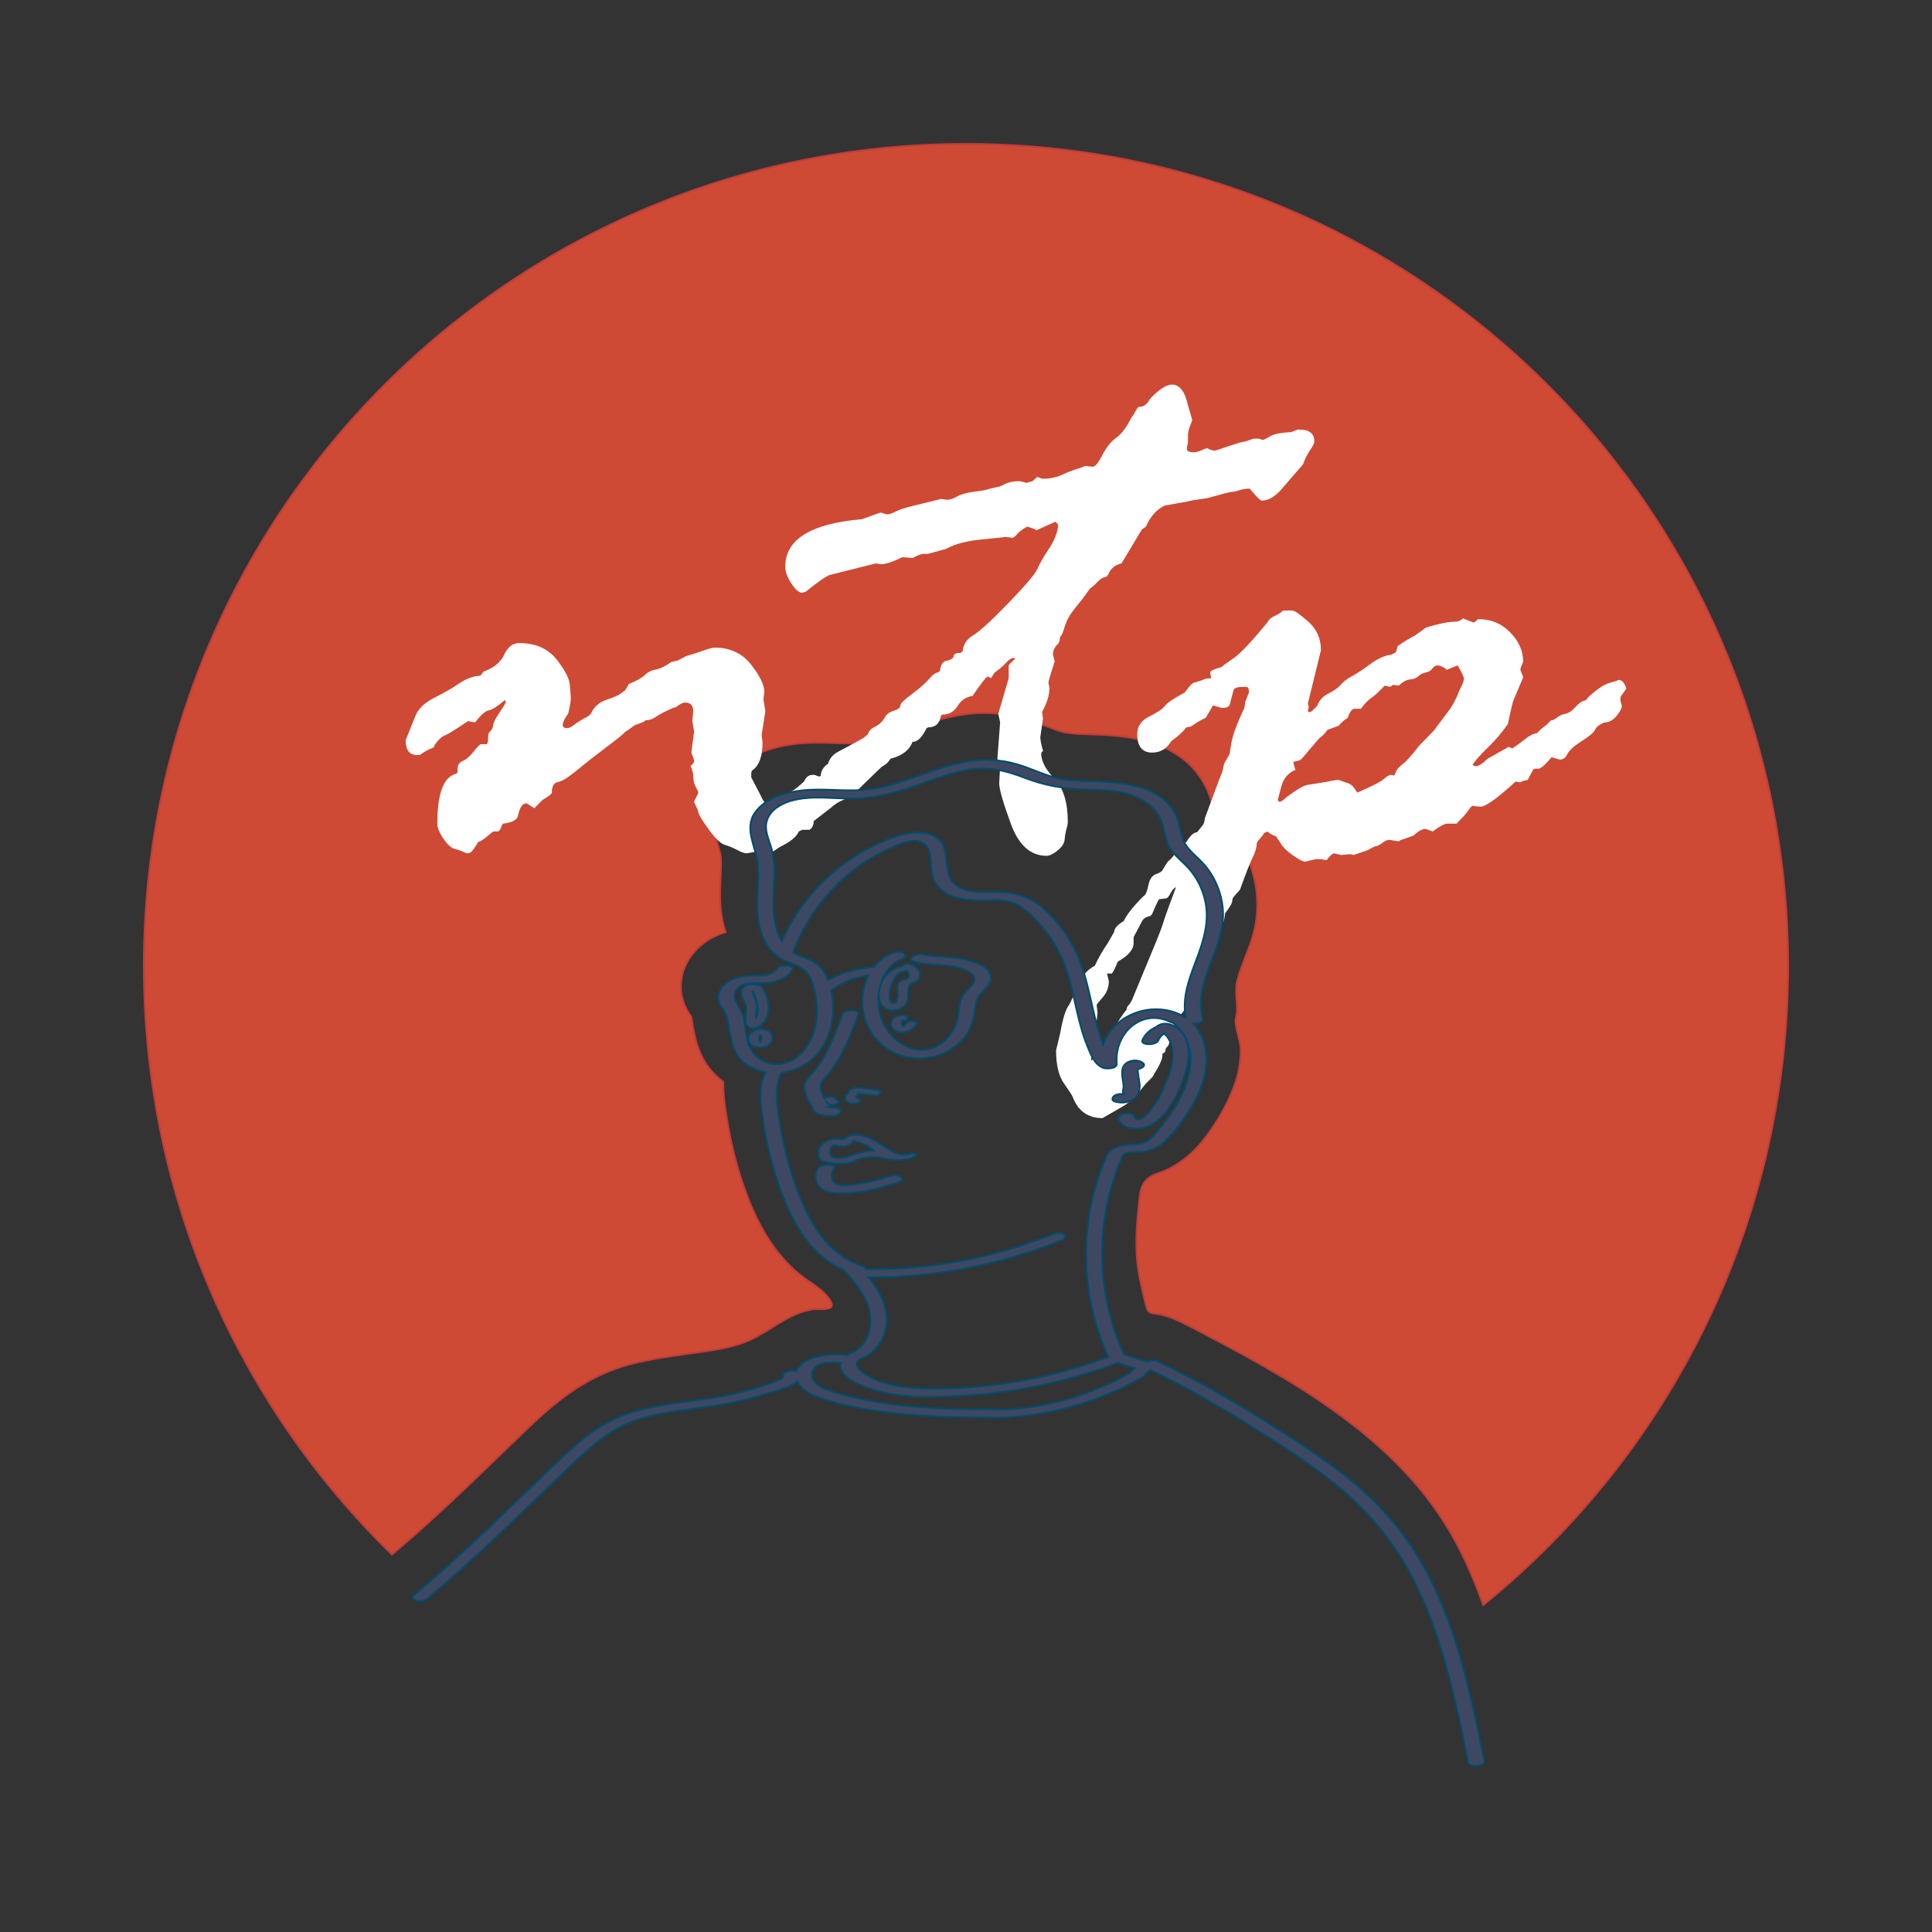 <?xml version="1.0" encoding="UTF-8"?>
<svg id="Layer_1" data-name="Layer 1" xmlns="http://www.w3.org/2000/svg" viewBox="0 0 1080 1080">
  <rect x="0" y="0" width="1080" height="1080" fill="#333333" stroke="none"/>
  <defs>
    <style>
      .cls-1 {
        fill: #fff;
        stroke-width: 0px;
      }

      .cls-2 {
        fill: #3e4863;
        stroke: #004d6b;
      }

      .cls-2, .cls-3 {
        stroke-miterlimit: 10;
      }

      .cls-3 {
        fill: #ce4a34;
        stroke: #c13d3a;
      }
    </style>
  </defs>
  <path class="cls-3" d="M999.57,540c0,144.26-66.46,273-170.45,357.25-4.4-12.54-9.68-24.91-16.21-36.81-31.35-57.14-92.08-90.07-147.87-119.03-5.95-3.09-12.09-6.14-18.74-6.98-1.47-.19-3.08-.31-4.16-1.33-.86-.82-1.19-2.04-1.48-3.19-2.75-10.96-5.41-21.83-5.41-33.22-.14-7.04.42-14.2,1.14-21.2,1.03-10.13.82-16.26,11.31-19.74,10.84-3.59,19.87-11.46,26.7-20.61,6.74-9.02,12.94-20.01,16.43-30.74,1.85-5.69,2.71-11.92,2.74-17.89.02-4.51-3.77-13.63-2.74-17.38,1.92-7.03-1-13.62.78-20.81,2.26-9.1,6.72-17.48,9.13-26.54,5.32-20,.27-42.26-13.36-57.86-1.89-2.17-3.76-3.94-5.4-5.51-1.06-1-2.33-2.21-2.99-2.99-.19-.66-.44-1.82-.64-2.71-.61-2.75-1.38-6.18-2.96-9.93-12.94-30.78-48.31-31.79-67.31-32.34-5.27-.15-9.95-.35-13.78-1.29-2.8-.68-6-1.93-9.39-3.25-2.05-.8-4.16-1.62-6.41-2.42-13.17-4.65-26.57-6.02-39.83-4.09-11.46,1.67-21.61,5.28-31.44,8.78-9.55,3.39-18.56,6.6-27.09,7.23-4.16.31-8.73.15-13.57-.02-6.59-.23-14.05-.49-21.82.43-18.11,2.17-31.44,9.01-39.61,20.35-10.21,14.17-5.89,29.14-3.56,37.19.61,2.12,1.31,4.52,1.4,5.67.25,3.29.06,7.13-.15,11.2-.35,6.98-.76,14.89.87,23.44.48,2.58,1.12,5.07,1.9,7.45-3.85,1.12-7.86,2.88-11.66,5.65-9.16,6.66-14.1,16.77-13.23,27.02.6,7.1,3.89,11.95,5.47,14.29.08.12.17.24.24.36.05.17.13.49.22,1.07l.29,1.75c1.55,9.56,3.84,23.68,17.42,33.5-.16,7.09.91,13.77,1.8,19.39l.27,1.69c2.12,13.55,5.57,26.98,10.24,39.91,4.89,13.52,11.44,26.73,20.96,37.62,4.06,4.64,8.64,8.82,13.73,12.32,3.9,2.68,8.3,5.4,11.27,9.3,1.24,1.63,3.51,4.4,1.83,5.79-1.81,1.5-6.99.99-9.2.99-2.9.46-5.77,1.13-8.52,2.18-10.74,4.1-19.43,12.05-30.2,16.23-8.19,3.18-16.96,4.5-25.66,5.71-13.09,1.82-26.25,3.45-39.02,6.85-22.39,5.96-39.29,18.88-55.79,34.67-5.18,4.96-10.34,9.94-15.5,14.93-6.79,6.55-13.8,13.32-20.72,19.9-15.55,14.78-28.55,26.52-40.73,36.78-85.56-83.46-138.69-200.02-138.69-329,0-253.81,205.75-459.57,459.57-459.57s459.57,205.76,459.57,459.57Z"/>
  <g>
    <path class="cls-1" d="M454.29,433.16h1.01l2.53.92c.33,0,.67-.15,1.01-.46,0-2.62,1.35-4.85,4.04-6.7.84-2.92,2.73-5.16,5.68-6.7,2.94-1.54,7.61-4.08,14.01-7.62l6.31-5.08,3.03-1.39,2.02-2.31c1.85-2,3.62-3,5.3-3,2.52,0,3.79.85,3.79,2.54l-2.27,4.62,1.01,7.62c0,2.77-1.05,5.24-3.15,7.39-2.1,2.16-5.34,5.31-9.71,9.47l-12.86,12.47-6.81,3.23c-1.68.92-3.19,2-4.54,3.23l-9.84,7.62c0,2.16-.76,3.77-2.27,4.85h-4.04l-2.01.92c-1.18,2.93-4.63,5.77-10.34,8.54l-3.53,2.31c-1.18.92-2.27,1.38-3.28,1.38l-7.06-.92-4.79.92c-1.35,0-3.16-.61-5.42-1.85-2.27-1.23-4.58-2.19-6.93-2.89s-5.34-3.54-8.95-8.54c-3.62-5-5.59-8.27-5.93-9.81,0-.61-.38-1.65-1.14-3.12-.76-1.46-1.13-2.34-1.13-2.66s.76-1.85,2.27-4.62v-.46c0-.46-.46-1.54-1.39-3.23-.92-1.69-1.38-3.77-1.38-6.23,0-1.39-.5-3.15-1.51-5.31,1.34-1.23,2.01-2.15,2.01-2.77s-.25-1.5-.76-2.66c-.5-1.15-.76-2.04-.76-2.66l1.51-11.31-1-5.77.5-5.54c0-3.23-1.51-4.85-4.52-4.85-1.34,0-3.01.85-5.02,2.54l-1.75.46c-4.52,2-7.7,3.66-9.54,4.96-1.84,1.31-3.77,1.96-5.77,1.96-1,.92-2.93,1.77-5.77,2.54l-2.01,1.39c-.67.62-2.01,1.54-4.01,2.77,0,.46-3.14,3.04-9.41,7.74-6.27,4.7-11.92,9.12-16.94,13.28s-8.66,6.43-10.91,6.81c-2.26.39-3.39,2.35-3.39,5.89,0,.62-1.51,1.85-4.52,3.69-.33,0-2.09,1.7-5.27,5.08-2.68-1.85-4.18-2.77-4.52-2.77-2.19,0-3.79,2.54-4.8,7.62-1.01,2-3.7,3.23-8.08,3.7-.34.15-.93,1.31-1.77,3.46l-1.01.92h-2.53c-.34,0-1.52.89-3.53,2.66-2.02,1.77-3.79,2.89-5.3,3.35-2.19,4.16-4.04,6.23-5.55,6.23-.68,0-1.64-.31-2.9-.92-1.26-.61-2.82-1.15-4.67-1.62s-3.9-2.34-6.17-5.66c-2.27-3.31-3.4-6.12-3.4-8.43,0-17.09,3.61-26.4,10.83-27.94l.5-.92v-1.85c0-2,.96-3.42,2.9-4.27,1.93-.84,3.9-2.54,5.92-5.08,2.01-2.54,3.36-3.96,4.03-4.27h3.27c.67,0,1.01-1.62,1.01-4.85,0-.92.42-1.77,1.26-2.54.84-.77,1.34-1.88,1.51-3.35.17-1.46,1.39-3.85,3.65-7.16,2.27-3.31,3.4-5.27,3.4-5.89l-.5-.92c-4.2,3.54-7.22,5.47-9.07,5.77-1.85.31-4.37,2.54-7.55,6.7l-4.03-.69c-7.06,4.77-11.43,7.47-13.11,8.08-1.68.62-3.54,2.39-5.56,5.31,0,.92-.59,1.54-1.77,1.85-1.18.31-3.37,1.54-6.56,3.7h-1.51c-4.21,0-6.31-2.77-6.31-8.31l5.28-13.16c1.51-4.16,5.07-7.66,10.69-10.51,5.62-2.85,10.36-5.58,14.22-8.2,3.86-2.62,7.72-4,11.58-4.16l1.76-2.31c5.7-2,9.56-5.16,11.57-9.47,2.01-4.31,4.78-6.47,8.31-6.47,9.22,0,16.27,3.12,21.13,9.35s7.29,11.2,7.29,14.89l.5,6.23c0,2.16-.5,5.16-1.51,9.01-2.01,2.77-3.02,4.85-3.02,6.23,0,1.23.84,1.85,2.52,1.85,1,0,2.35-.65,4.02-1.96,1.68-1.31,3.56-2.5,5.66-3.58,2.1-1.08,3.31-2,3.65-2.77,1.68-3.69,4.61-6.23,8.8-7.62,4.19-1.39,6.79-2.54,7.8-3.46l2.51-1.85,2.01-3.46c4.52-1.85,7.54-3.54,9.05-5.08,1.51-1.54,3.52-2.54,6.04-3,2.52-.46,5.37-1.85,8.56-4.16l3.77-.92,3.52-1.85c.33-.31,1.34-.69,3.02-1.15,1.68-.46,4.15-1.27,7.42-2.42,3.27-1.16,5.49-1.73,6.67-1.73,8.55,0,15.3,3.16,20.25,9.47,4.95,6.31,7.42,11.39,7.42,15.24l-.5,4.16,1.01,6.23v.92l-2.01,12.7.5,4.39c0,7.24-1.68,12.24-5.04,15.01-.84.31-1.26,1.08-1.26,2.31v2.08l5.04,9.7c1.51,3.39,2.69,5.08,3.53,5.08l8.08-2.08c2.35-.61,4.29-2.23,5.81-4.85,1.35-.61,3.7-2.46,7.07-5.54,1.01-2.46,2.61-3.69,4.8-3.69Z"/>
    <path class="cls-1" d="M573.63,269.92l3.53-.92,2.52-2.31h.5l2.27.92h.5c4.03,0,7.61-.73,10.74-2.19,3.13-1.46,5.75-2.5,7.87-3.12,2.12-.61,3.43-1.08,3.95-1.38.51-.31.93-.46,1.27-.46l4.07.46c1.34,0,3.14-2.19,5.41-6.58,2.26-4.39,4.82-7.58,7.67-9.58,2.85-2,5.71-5.77,8.56-11.31.67-.77,1.42-1.96,2.27-3.58.84-1.62,1.51-2.42,2.01-2.42,2.51,0,4.53-1.46,6.04-4.39,5.03-5.39,9.14-8.08,12.33-8.08,4.19,0,7.13,3.69,8.81,11.08l2.52,8.77c0,.16-.42,1.27-1.26,3.35-.84,2.08-1.22,4.16-1.13,6.23.08,2.08,0,3.46-.25,4.16s-.38,1.5-.38,2.42c0,1.23,1.42,1.85,4.28,1.85,1.01,0,2.85-.61,5.54-1.85l1.51-.46c1.68.92,3.1,1.38,4.28,1.38.33,0,2.73-.77,7.18-2.31,4.45-1.54,7.26-2.38,8.44-2.54,1.17-.15,3.19-.77,6.04-1.85h3.02l2.01.69c.67,0,2.05-.65,4.16-1.96,2.1-1.31,6.08-2.11,11.96-2.42l3.53-1.39h1.01c5.54,0,8.31,2.23,8.31,6.7,0,.92-.8,2.54-2.39,4.85-1.6,2.31-2.9,4.93-3.9,7.85l-11.58,13.39c-3.86,4.62-7.72,6.93-11.58,6.93-.67,0-2.77-2.08-6.29-6.23,0-.31-.34-.46-1.01-.46-1.68,0-3.44.31-5.29.92-1.85.62-3.36.92-4.53.92-.5,0-4.95,1.16-13.35,3.46l-6.04.92c-.67,0-2.27.31-4.78.92l-12.85,2.31c-4.37,2-7.81,5.77-10.33,11.31,0,.31-.84,1-2.52,2.08l-11.34,18.93c-3.7.92-6.14,2.93-7.31,6l-1.01,1.39c-1.85.31-3.53,1.27-5.04,2.89-1.51,1.62-2.94,2.89-4.29,3.81l-4.54,6.23c-1.85,2.16-3.7,4.5-5.55,7.04-1.85,2.54-3.19,5.23-4.04,8.08-.84,2.85-1.51,4.5-2.02,4.96-.5.46-.76,1.31-.76,2.54l-.76,1.85c-2.02,1.85-3.03,3.92-3.03,6.23l1.01,3.69c-2.36,7.39-3.53,11.31-3.53,11.78,0,.31.17,1.15.5,2.54v1.39c0,3.39-1.35,7.62-4.04,12.7l.51,3.69-1.51,10.39c0,1.38.5,3.92,1.51,7.62-.68.62-1.01,1.08-1.01,1.39,0,4.31,2.48,9.04,7.44,14.2,4.96,5.16,7.44,13.2,7.44,24.13,0,.92-.26,2.27-.76,4.04-.5,1.77-.84,3.69-1.01,5.77-.17,2.08-1.47,4.12-3.91,6.12-2.44,2-4.5,3-6.18,3-8.92,0-15.56-5.92-19.93-17.78-4.38-11.85-6.56-19.47-6.56-22.86l.51-9-1.52-4.62,1.52-20.32-1.01-4.85,5.8-19.86v-7.16c0-.31,1.18-1.54,3.53-3.69,0-.31-.34-.46-1.01-.46-1.01,0-2.36.92-4.04,2.77-1.68,1.85-3.79,3.62-6.31,5.31l-2.02,3.23c-.34-.31-1.01-.61-2.02-.92-.84.31-3.62,3.92-8.33,10.85-3.53.46-6.31,2.31-8.33,5.54-2.02,3.23-4.79,4.85-8.32,4.85l-1.01.46c-.67,4.47-3.03,6.7-7.06,6.7l-1.01.46c-2.53,5.23-5.13,7.77-7.82,7.62-1.68,4.62-5.8,7.78-12.36,9.47-1.01,1.85-2.48,3.23-4.41,4.16-1.93.92-3.32,1.77-4.16,2.54-.84.77-1.59,1.15-2.27,1.15-2.18,0-3.28-2.15-3.28-6.46,0-1.23.55-2.58,1.64-4.04,1.1-1.46,1.64-2.5,1.64-3.12,0-.31-.84-1.23-2.52-2.77,0-4.77,1.35-7.77,4.03-9,2.69-1.23,4.71-3,6.05-5.31.84-1.85,2.52-3.15,5.04-3.93,2.52-.77,3.79-1.77,3.79-3,0-1.08,2.18-3.23,6.56-6.47,4.37-3.23,7.56-6.04,9.58-8.43,2.01-2.38,3.7-3.58,5.04-3.58l1.01-.92c.33-3.85,1.93-5.77,4.79-5.77l2.52-1.39.51-1.85,1.51-.92h2.02l1.26-.92c.33-3.85,2.31-6.85,5.92-9,3.61-2.15,10.21-8.2,19.79-18.12,9.58-9.93,14.96-16.28,16.14-19.05,1.18-2.77,3.32-6.5,6.43-11.2,3.11-4.69,4.83-9.12,5.17-13.28-.34-.61-.84-1.23-1.51-1.85l-10.83,4.85c0-.46-1.68-1.15-5.04-2.08-2.52,1.39-4.37,2.77-5.54,4.16-1.18,1.39-2.1,2.08-2.77,2.08l-3.53-.46-11.08,1.16c-9.91.77-17.38,2.62-22.41,5.54l-10.32,2.77h-2.27c-1.35,0-3.36.77-6.04,2.31l-5.79-.46c-5.37,2.62-9.32,3.92-11.83,3.92-.33,0-1.34-.15-3.02-.46l-25.68,6.46c-2.01.62-6.55,3.77-13.6,9.47l-2.01.46c-1.68,0-3.65-1.73-5.92-5.2-2.27-3.46-3.4-6.58-3.4-9.35,0-15.24,14.27-24.09,42.81-26.55l10.32-3.69h.5l2.77.92h1.01c1.01,0,2.6-.58,4.78-1.73s7.05-2.58,14.6-4.27l10.32-2.54,3.27.46c1.68,0,3.56-.61,5.67-1.85,2.1-1.23,5.29-2.11,9.57-2.66,4.28-.54,7.26-1.11,8.94-1.73l4.03-.92c.67,0,2.05-.54,4.16-1.62,2.1-1.08,4.82-1.62,8.18-1.62.5,0,1.76.31,3.78.92Z"/>
    <path class="cls-1" d="M669.17,465.26l2.77-3.46c1.01-1.23,1.51-2.62,1.51-4.16l6.04-16.39c2.18-5.85,3.44-9.08,3.78-9.7l1.01-4.62,3.02-5.31,1.01-6c.67-4.46,3.1-11.08,7.3-19.86l.5-3.46,2.01-5.08v-.92c0-1.54-.5-2.31-1.51-2.31h-2.01c-3.02,0-4.7.62-5.04,1.85l-1.76,6.46c0,2.31-1.51,3.46-4.53,3.46-.34,0-1.22-.23-2.64-.69-1.43-.46-2.31-.69-2.64-.69-1.01,1.85-2.35,4.16-4.03,6.93-1.68.62-4.45,2.23-8.31,4.85l-2.51.46c-1.85,2.46-4.62,5-8.31,7.62l-1,1.38c-2.35,3.39-5.62,5.08-9.82,5.08-5.53,0-8.3-3.46-8.3-10.39,0-4.31,2.27-7.58,6.79-9.81,4.53-2.23,7.47-4.23,8.81-6,1.34-1.77,4.95-4.19,10.83-7.27l2.51-3.23c1.34-1.69,2.52-2.54,3.53-2.54l4.28-1.38c.67-.61,2.18-.92,4.53-.92l-.5-3.23c0-.92,2.1-1.92,6.29-3,1-.92,3.31-2.62,6.92-5.08,3.61-2.46,9.86-9.08,18.76-19.86.67-1.54,1.97-2.73,3.9-3.58,1.93-.84,3.57-1.88,4.91-3.12h5.03c1.34,0,4.36,2.08,9.06,6.23,4.7,4.16,7.05,9.47,7.05,15.93l-7.3,29.79.5,2.08-.5,1.85c0,.62.33.92,1.01.92s2.1-1.23,4.29-3.69c1.01-2.92,3.07-5.16,6.18-6.7,3.11-1.54,5.42-3.19,6.94-4.96,1.51-1.77,3.57-3.35,6.18-4.73,2.6-1.39,6.06-3.66,10.34-6.81,4.29-3.15,8.2-4.89,11.73-5.2l2.52-1.39,1.01-3.46c3.03-2.15,6.3-4.16,9.84-6l6.06-4.39c7.23-2.15,12.61-3.23,16.14-3.23,1.68,0,3.19-.61,4.54-1.85l5.8,2.31c.34,0,1.01-.46,2.02-1.38,0-.31.33-.46,1.01-.46,6.89,0,12.73,2.46,17.53,7.39,4.79,4.93,7.18,10.31,7.18,16.16,0,.31-.25,1-.76,2.08-.5,1.08-.76,2-.76,2.77l1.51,3.69v.46l-5.54,13.16c-.5,1.54-1.51,5.85-3.02,12.93-3.19,4.62-6.92,9-11.21,13.16-4.28,4.16-7.09,7.31-8.44,9.47.67.62,1.26.92,1.76.92,1.51,0,3.69-1.38,6.55-4.16l11.83-6.7,2.01.92c2.34-1.54,4.77-3.31,7.28-5.31,2.51-2,4.69-3.08,6.53-3.23,1-1.23,2.76-2.77,5.27-4.62l2.51-2.54c1,0,2.18-.54,3.51-1.62,1.34-1.08,2.89-1.77,4.65-2.08,1.75-.31,3.56-1.5,5.4-3.58,1.84-2.08,3.39-3.27,4.65-3.58,1.26-.31,2.05-.92,2.38-1.85,5.69-5.23,10.13-8.08,13.31-8.54l3.01-.92c.33-.31.67-.46,1-.46,1.84,0,3.26,1.62,4.27,4.85l-3.27,4.62v2.31l.76,2.54c0,1.54-1.01,3.5-3.02,5.89-2.01,2.39-4.28,3.58-6.79,3.58-2.86,1.23-4.58,2.58-5.16,4.04-.59,1.46-3.06,3.58-7.43,6.35-4.36,2.77-7.05,5.19-8.05,7.27-1.01,2.08-2.43,3.12-4.28,3.12l-4.53-1.38c-3.86,4.62-6.46,6.78-7.8,6.46h-1.51l-1.01.46-3.02,5.77c-1.85.31-3.27.77-4.28,1.39l-2.52-.46c-10.24,9.39-16.78,14.08-19.63,14.08l-4.53-.46c-.34,0-1.13.89-2.39,2.66-1.26,1.77-2.31,3.04-3.14,3.81-.84.77-1.93,1.93-3.27,3.46h-5.29c-1.35,0-3.86,1.31-7.55,3.92,0,.31-.17.46-.5.46l-3.78-1.39h-.5c-1.68,0-3.86,1.23-6.54,3.69l-7.81,2.77c0,.31-.17.46-.5.46l-5.28-.92c-1.01,0-2.52.77-4.53,2.31l-2.01,1.15c-1.01,0-2.77.77-5.29,2.31l-8.05,2.77c-.84-.31-1.6-.46-2.27-.46l-4.53.46-4.03-.92c-.84,0-2.1,1.08-3.78,3.23,0,.31-.34.46-1.01.46-.34,0-1.18-.15-2.52-.46h-3.02l-5.79,1.39c-1.35,0-3.74-1.23-7.18-3.69-3.44-2.46-5.66-4.69-6.67-6.7l-2.52-3.69c-2.35-.92-3.95-1.85-4.78-2.77l-2.01.92c-.17.62-.88,1.62-2.14,3-1.26,1.39-1.89,2.39-1.89,3,0,2-.8,4.66-2.4,7.97-1.6,3.31-3.92,9.2-6.94,17.66l-3.28,3.69c-.68.77-1.01,1.54-1.01,2.31,0,1.39-1.35,3.77-4.04,7.16-.17,3.85-1.77,7.7-4.8,11.54l-1.01,2.31v3.23c0,.92-1.68,4.69-5.05,11.31l-.5,4.85c-1.01.15-2.73,3.19-5.17,9.12-2.44,5.92-5.33,10.89-8.69,14.89l-2.27,7.62-2.52,4.16-1.51,4.39c-.34.77-.84,1.38-1.51,1.85l-.5,2.31-1.51.92c.33,2.31-1.26,6.16-4.78,11.54,0,.61-.84,1.69-2.52,3.23-1.68,1.54-3.61,3.81-5.79,6.81-2.18,3-5.37,5.73-9.57,8.2l-10.83,6.23c-8.06,0-13.6-3.92-16.62-11.78-.33-.92-1.97-3.46-4.91-7.62-2.93-4.16-4.41-10.31-4.41-18.47l2.27-9.47c1.51-8.47,3.19-13.78,5.04-15.93l3.02-6.23c.34-1.23.92-2.42,1.76-3.58.84-1.15,1.72-2.93,2.64-5.31.92-2.39,3.23-4.66,6.92-6.81,2.35-4.93,4.79-9.16,7.3-12.7l3.53-6.23c0-1.85,1.76-3.85,5.29-6,1.51-2.93,3.61-5.89,6.3-8.89,2.69-3,4.45-4.81,5.29-5.43.84-.62,1.6-2.58,2.27-5.89.67-3.31,2.14-5.35,4.41-6.12,2.27-.77,3.56-1.77,3.9-3l2.52-3.92c1.68-1.23,3.31-3.15,4.91-5.77,1.59-2.62,3.4-4.31,5.41-5.08,2.18-3.69,4.19-5.54,6.04-5.54ZM610.04,592.94c.84-.46,5.12-6.46,12.84-18.01l2.52-4.39c1.51-2.46,2.94-4.47,4.28-6l.5-1.85c.84-.77,1.68-1.93,2.52-3.46l13.85-33.48c2.01-4.93,3.31-8.43,3.9-10.51.59-2.08,2.9-8.51,6.92-19.28-1.01.31-2.01,1.42-3.02,3.35-1.01,1.92-1.85,2.89-2.52,2.89l-3.78.46c-.34,0-1.68,2.77-4.03,8.31l-1.01,1.15c-2.52.31-4.19,1.54-5.04,3.69l-4.28,8.08v3.23c0,3.69-2.93,7.16-8.81,10.39-1.84,4.46-3.02,6.7-3.53,6.7h-2.52l1.01,4.16c0,3.54-1.13,6.58-3.4,9.12-2.27,2.54-3.4,3.96-3.4,4.27l.5,4.62-.5,4.16c-2.01,4.46-3.02,9.85-3.02,16.16v6.23ZM731.24,438.7l8.81-1.38c4.7-.92,7.3-1.39,7.81-1.39.33,0,1.09.23,2.27.69,1.17.46,2.47.92,3.9,1.39,1.42.46,2.98,2.16,4.66,5.08,8.23-3.54,13.18-6.08,14.86-7.62,1.68-1.54,3.1-2.31,4.28-2.31.33,0,.84.16,1.51.46.33-.77.76-1.69,1.26-2.77.5-1.08,1.72-2.34,3.65-3.81,1.93-1.46,4.91-4.81,8.94-10.04l8.31-8.54,8.81-11.78c2.18-3.08,4.03-6.7,5.54-10.85l1.51-3c.67-1.85,1.01-2.92,1.01-3.23,0-1.08-1.18-3.62-3.53-7.62l-6.3,2.54v-.46c-2.01-1.39-3.69-2.08-5.04-2.08-1.01,0-1.93.58-2.77,1.73-.84,1.16-2.06,1.89-3.65,2.19-1.6.31-2.98,1-4.16,2.08-1.18,1.08-2.73,1.7-4.66,1.85-1.93.16-4.07,1.31-6.42,3.46l-3.02-.46-1.76,1.15-3.02-.69c-3.53,3.69-6,5.97-7.43,6.81-1.43.85-3.4,2.89-5.92,6.12h-3.53c-1.35,0-2.61,1.7-3.78,5.08-1.68.92-3.36,2.39-5.04,4.39l-6.3,2.31c-1.35,2-2.86,3.54-4.53,4.62l-9.82,11.54c-.67.62-1.43,1-2.27,1.16-.84.16-1.68.39-2.52.69l1.26,4.62h-.75c-4.03,2-6.55,5.54-7.55,10.62l-1.51,5.54c0,.92.33,1.38,1.01,1.38s1.59-.54,2.77-1.62c1.17-1.08,3.27-2.62,6.29-4.62,3.02-2,5.29-3.08,6.8-3.23Z"/>
  </g>
  <g>
    <path class="cls-2" d="M458.37,622.92c2.32.8,4.8,1.03,7.31.8,1.31-.12,4.45-.87,4.26-2.72-.2-1.86-3.5-1.89-4.73-1.77-.12.01-.2.02-.25.03-.13-.03-.42-.1-.59-.14.03,0-.15-.07-.35-.15-.56-.78-1.18-1.68-1.8-2.65.35.25.7.5,1.06.76.5.36,1.27.48,1.86.5.73.03,1.62-.09,2.29-.39.46-.21,1.12-.51,1.28-1.04.14-.46-.02-.84-.42-1.12-.7-.5-1.4-1-2.1-1.5-.5-.36-1.27-.48-1.86-.5-.73-.03-1.62.09-2.29.39-.36.16-.84.39-1.11.74-1.61-2.92-2.76-6.13-1.81-8.63.8-2.12,2.88-3.75,4.27-5.53,1.42-1.82,2.74-3.74,3.98-5.69,5.35-8.43,8.93-17.82,12.45-27.11,1.19-3.12-7.7-3.13-8.79-.28-3.98,10.49-8.01,21.26-14.7,30.39-2.18,2.97-6.67,6.2-6.66,10.25,0,4.15,2.63,8.83,5.08,12.47-.19.51-.07,1.04.65,1.5.21.13.43.25.65.37.46.59,1.31.91,2.32,1.04ZM464.94,619.26s0,0,0,0c-.05-.01-.1-.02-.17-.04.09.02.14.03.18.04Z"/>
    <path class="cls-2" d="M473.83,611.65c-.45.2-1.13.52-1.27,1.03-.27,1-.06,2.03.68,2.79,1.2,1.24,2.95,1.56,4.62,1.38.69-.07,1.48-.27,2.07-.66.32-.21.86-.68.77-1.15-.16-.8-1.07-1.1-1.93-1.18-.05-.05-.11-.1-.14-.15-.06-.08-.09-.18-.14-.26-.06-.22-.08-.44-.06-.67,0-.03,0-.06,0-.09.77-.31,1.32-.8,1.36-1.45.31.04.62.08.93.12.75.1,1.5.2,2.24.29l4.94.64c1.17.15,3.27.14,4.04-.97.73-1.04-.2-1.79-1.29-1.94-3.58-.47-7.27-1.25-10.87-1.34-2.4-.06-5.73.79-5.95,3.59Z"/>
    <path class="cls-2" d="M510.17,644.7c-1.19.03-2.28.51-3.47.66-1.34.16-2.7.1-4.02-.18-2.61-.57-4.93-1.99-7.12-3.46-2.02-1.36-4.23-2.65-6.35-3.87-3.06-1.75-6.79-3.45-10.39-3.45-2.18-.13-4.6.3-6.36,1.68-1.27,1-2.02.74-3.56.67-1.31-.06-2.63-.03-3.93.18-2.59.42-5,1.63-6.4,3.92-.53.88-1.09,1.83-1.16,2.88-.09,1.44.05,3.27,1.04,4.4.7.79,1.76,1.16,2.8,1.36,1.51.29,3.02.63,4.54.82,3.42.43,7.34.59,10.61-.67,1.62-.62,3.08-1.47,4.76-1.91,1.84-.49,3.67-.83,5.58-.91,1.67-.06,3.34.05,4.99.29,2.8.41,5.56,1.09,8.39,1.34,2.39.21,4.8.09,7.1-.45,1.83-.43,3.59-1.13,5.23-2.14-.32-.81-1.51-1.18-2.28-1.16ZM484.83,643.66c-1.57.16-3.13.43-4.67.81-2.33.58-4.43,1.53-6.59,2.19-2.07.64-4.19,1-6.61.51-.69-.14-1.39-.35-1.96-.76-1.74-1.25-1.17-4.14.05-5.57.19-.22.39-.44.65-.56.93-.42,2.7.51,3.74.61,1.55.14,3.12-.08,4.58-.63.72-.27,1.34-.66,1.92-1.16.38-.32.97-1.27,1.45-1.35.14-.02.27.02.4.06,3,.91,5.99,2.04,8.59,3.82,1.02.69,1.9,1.3,2.8,1.85-.8-.49-3.43.08-4.35.18Z"/>
    <path class="cls-2" d="M498.58,657.23c-6.93,1.99-13.92,4.05-21.11,4.87-3.09.35-8.59,1.32-11.05-1.11-2.22-2.2-1.82-5.43-.21-7.81,1.61-2.37-7.05-2.86-8.79-.28-1.95,2.88-2.08,6.71-.07,9.64,2.42,3.53,7.13,4.29,11.07,4.48,11.21.53,22.34-2.65,33-5.7,5.82-1.67,1.31-5.27-2.84-4.08Z"/>
    <path class="cls-2" d="M623.25,615.77c4.3,1.22,9.58.58,12.37-3.32,1.31-1.83,1.57-4.11,1.46-6.31-.05-1.01-1.18-6.46-1.05-8.48,2.55-.55,4.7-1.96,2.83-3.47-2.92-2.36-9.06-1.54-10.85,1.97-1.11,2.18-.72,4.91-.42,7.21.16,1.23.45,2.47.5,3.72.08,2.21-1.54,4.07,1.16,4.84-2-.57-4.57-.58-6.35.67-1.36.95-1.57,2.64.33,3.18Z"/>
    <path class="cls-2" d="M647.42,581.69c.57-1.26,1.33-2.35,2.39-3.26.31-.27.62-.47.91-.65.25.38,1.06.84,1.54,1.45.69.88,1.28,1.85,1.74,2.86,1.04,2.28,1.49,4.89,1.54,7.39.11,4.88-1.41,9.59-3.07,14.15-.26.24-.45.52-.55.83-1.55,4.99-3.93,9.53-7.04,13.73-2.16,2.93-8.14,11.67-11.14,5.48-1.28-2.63-10.08-1.08-8.54,2.1,3.51,7.22,14.2,5.9,19.76,2.17,6.79-4.55,12.13-13.19,14.99-21.02.19-.2.34-.42.43-.67,3.07-8.33,6.23-17.7,2.14-26.27-2.72-5.7-10.73-10.54-16.26-5.86-3.3,1.46-6.09,3.89-7.64,7.28-1.34,2.93,7.51,3.09,8.79.28Z"/>
    <path class="cls-2" d="M829.68,984.37c-7.43-36.89-15.21-74.72-33.51-108.02-9.4-17.11-21.7-32.09-36.43-44.88-15.49-13.46-32.89-24.59-50.2-35.53-20.39-12.88-41.28-24.98-63.13-35.24-1.22-.57-3.6-.25-5.34.48-3.69-1.17-7.39-2.33-11.08-3.5-.47-.15-.98-.25-1.5-.32-15.65-33.69-16.51-73.18-2.52-107.57.04-.1.07-.19.09-.29.34-.36.56-.76.6-1.24.45-5.82,9.26-3.73,13.27-4.44,4.1-.73,7.64-2.6,10.74-5.37,6.96-6.23,12.93-15.23,17.43-23.38,7.33-13.26,9.59-31.14-.96-42.8,2.66.02,5.64-1.11,5.18-2.79-5.49-20.45,11.81-38.53,11.37-58.86-.21-9.88-4.05-19.85-10.55-27.3-3.26-3.73-7.39-6.7-10.19-10.84-3.19-4.72-3.02-10.57-5.18-15.71-7.88-18.74-32.37-19.61-49.45-20.1-6.02-.17-12.08-.42-17.96-1.85-6.09-1.49-11.82-4.16-17.71-6.24-9.87-3.49-19.9-4.68-30.28-3.16-20.58,3-39.11,14.63-59.94,16.17-11.49.85-23.02-1.05-34.49.32-9.31,1.11-20,4.19-25.76,12.18-6.66,9.24.77,19.69,1.55,29.61.85,10.82-1.61,21.72.43,32.47,1.6,8.43,5.7,16.36,13.6,20.35,4.48,2.26,9.75,3.06,13.09,7.12,3.45,4.19,4.79,9.88,5.47,15.15,1.52,11.65-1.21,24.57-10.85,32.17-9.37,7.39-23.22,4.13-27.23-7.6-1.69-4.92-1.38-10.28-2.78-15.27-1.47-5.26-7.89-10.52-3.06-15.64,4.15-4.4,12.6-2.18,18.09-3.16,4.69-.83,9.36-2.65,12.17-6.69,2.38-3.41-6.35-3.8-7.99-1.45-3.37,4.84-8.79,4.03-14.05,4.21-4.89.16-10.04.86-14.1,3.81-2.86,2.08-5.38,5.44-5.07,9.16.21,2.51,1.82,4.16,3.06,6.23,1.48,2.47,2.21,5.06,2.68,7.88,1.57,9.43,2.4,18.05,11.38,23.45,2.9,1.74,6.08,2.89,9.36,3.48-4.59,8.88-2.4,20.18-.93,29.61,1.93,12.33,5.05,24.47,9.29,36.2,6.65,18.38,17.03,36.87,35.47,44.82,6.9,7.53,14.49,16.56,14.76,27.1.59,7.14-2.47,14.76-8.83,18.38-1.3.5-2.65,1.18-3.87,2.02-5.92-.78-11.97-.56-17.73,1.12-3.23.94-7.57,2.51-9.53,5.58-.43.31-.77.7-.96,1.18-.16.41-.28.81-.37,1.2-2.76-1.1-8.69.44-7.35,3.06.89,1.74-20.51,7.82-22.92,8.43-7.94,2.01-15.98,3.38-24.1,4.49-14.83,2.02-29.95,3.64-43.95,9.25-14.16,5.68-25.33,15.87-36.2,26.28-12.12,11.6-24.11,23.32-36.27,34.88-14.07,13.37-28.38,26.5-43.27,38.97-1.66,1.39.82,2.63,1.93,2.9,2.03.49,4.48-.13,6.06-1.45,26.86-22.49,51.74-47.16,77-71.41,12.09-11.6,24.13-23.2,40.43-28.48,15.23-4.94,31.47-5.59,47.15-8.35,9.26-1.63,18.37-3.93,27.31-6.86,2.72-.89,11.39-2.79,14.61-6.25,1.69,3.98,6.18,6.88,10.18,8.42,10.47,4.03,21.89,6.33,32.94,8.05,21.61,3.37,43.51,3.76,65.34,3.93.52.14,1.06.19,1.5.18,29.33-.57,57.9-8.35,83.34-23,.6-.35.91-.75,1.01-1.16,1.03-.9,2.06-1.8,3.08-2.7,18.31,8.75,35.93,18.84,53.16,29.55,17.05,10.6,34.18,21.39,49.83,34,15.18,12.22,28.21,26.5,38.26,43.24,9.65,16.07,16.57,33.59,21.98,51.49,6.07,20.09,10.31,40.67,14.45,61.22.64,3.18,9.58,2.02,8.98-.94ZM432.36,508.81c-.64-11.42,2.01-22.94-1.03-34.18-1.41-5.21-4.37-10.61-2.58-16.11,1.85-5.67,7.59-9.08,12.97-10.72,11.49-3.51,24.07-1.14,35.86-1.44,10.54-.26,20.57-2.6,30.56-5.87,10.46-3.43,20.7-7.76,31.52-9.97,11.89-2.42,22,0,33.13,4.27,11.08,4.25,21.73,6.17,33.58,6.51,10.81.31,22.05.18,31.76,5.67,4.47,2.53,8.36,6.12,10.58,10.82,2.58,5.46,2.23,11.7,5.68,16.85,3.04,4.54,7.7,7.74,11.13,11.95,3.87,4.76,6.63,10.37,8.05,16.34,2.93,12.32-.99,23.66-5.33,35.08-3.74,9.83-7.48,20.1-5.34,30.64-.37-.14-.82-.22-1.3-.26-.22-.29-.58-.57-1.14-.85-16.74-8.42-38.09-.19-43.84,16.42-.83-2.29-1.47-4.48-1.93-5.87-1.82-5.49-3.11-11.14-4.39-16.77-2.24-9.91-4.46-19.88-8.82-29.11-4.42-9.36-10.79-17.82-18.58-24.63-8.43-7.38-17.67-9.13-28.62-8.89-9.03.2-21.36.25-24.17-10.62-2.11-8.14.26-17.66-9.46-21.38-7.92-3.03-16.99-.28-24.49,2.68-8.64,3.41-16.86,7.99-24.32,13.51-15.09,11.18-27.18,26.04-34.81,43.15-3.1-5.07-4.35-11.48-4.67-17.21ZM495.48,736.19c-.21-8.24-4.67-15.65-9.91-22.15,36.92.1,73.6-6.93,107.88-20.74,1.58-.64,2.6-1.86,1.29-3.24-1.3-1.37-4.76-.75-6.23-.16-33.23,13.39-68.78,20.02-104.58,19.51,0-.59-.4-1.14-1.38-1.44-1.14-.35-2.25-.75-3.33-1.19-.07-.07-.14-.15-.21-.23-.51-.55-1.39-.84-2.41-.93-17.21-8.3-26.5-27.09-32.49-44.64-3.66-10.71-6.38-21.74-8.14-32.92-1.43-9.07-3.62-19.86.75-28.39,2.2-.25,4.38-.73,6.48-1.45,18.53-6.29,25.37-26.71,21.38-44.57,6.26-4.51,13.29-7.49,20.88-8.35-2.37,4.7-3.53,10.1-3.39,15.49.34,13.05,8.65,24.72,21.03,29.07,11.72,4.13,25.54,1.05,34.24-7.9,4.24-4.36,6.56-9.65,7.34-15.64.51-3.92.73-7.71,3.43-10.83,2.17-2.52,5.15-4.58,5.63-8.14.93-6.96-9.72-9.98-14.88-11.12-7.64-1.7-15.55-1.07-23.21-2.8-3.26-.74-9.87,3.06-4.13,4.35,6.43,1.45,12.88,1.4,19.38,2.16,3.5.41,6.93,1.32,10.06,2.97,2.32,1.22,4.62,2.77,3.57,5.8-.54,1.55-1.86,2.7-2.96,3.85-2.23,2.33-4,4.41-4.82,7.59-.85,3.25-.74,6.68-1.55,9.94-1.54,6.17-5.75,11.54-11.31,14.61-12.16,6.71-26.05-2.54-30.8-14.21-4.63-11.38-1.84-29.62,11.06-34.34,1.62-.59,2.57-1.89,1.29-3.24-1.33-1.4-4.73-.71-6.23-.16-4.42,1.62-8.01,4.37-10.75,7.82-9.05.54-17.74,2.93-25.57,7.37-1.12-2.92-2.64-5.66-4.9-7.88-3.98-3.92-9.28-4.69-14.02-7.27-.22-.12-.43-.27-.65-.4,6.18-16.59,16.47-31.31,29.93-42.82,6.86-5.87,14.58-10.88,22.79-14.65,6.4-2.94,18.79-9.3,22.98-.07,1.79,3.94,1.12,8.64,1.87,12.81.68,3.82,2.33,7.12,5.3,9.67,5.96,5.11,14.5,6.08,22.04,6.02,5.06-.04,10.33-.64,15.32.5,5.79,1.32,10.59,5.35,14.69,9.46,6.78,6.79,12.25,14.93,15.98,23.77,4.43,10.51,6.18,21.89,8.94,32.89,1.32,5.27,2.87,10.49,4.97,15.51,1.86,4.45,3.81,9.67,8.63,11.47,1.69.63,7.76.55,7.5-2.39-1.47-16.8,13.9-31.37,30.22-23.17.32.16.72.26,1.17.3.1.12.23.25.39.38,15.63,12.16,9.16,34.28,0,48.16-2.75,4.16-5.81,8.17-8.96,12.03-3.45,4.23-6.45,7.32-12.17,7.44-6.45.14-16.16,1.1-17.15,9.08-.25.23-.45.48-.56.76-14.21,34.93-13.26,74.7,2.33,108.97-23.83,8.95-48.68,14.61-74.07,16.72-12.62,1.05-25.62,1.73-38.24.34-6.13-.68-12.21-1.98-17.92-4.35-4.57-1.9-16.7-8.66-6.38-12.4.36-.13.67-.3.94-.49,7.96-4.15,12.36-13.31,11.63-22.12ZM470.39,779.38c-5.42-1.54-18.37-4.46-16.35-12.64.28-.26.5-.56.63-.92,1.71-4.7,10.48-4.46,15.42-3.85-.51,1.56-.36,3.3.91,5.17,3.38,4.99,11.16,7.74,16.58,9.49,14.41,4.66,29.9,4.49,44.87,3.89,31.63-1.26,62.7-7.57,92.3-18.74,3.24,1.02,6.48,2.05,9.72,3.07-1.12.98-2.24,1.96-3.36,2.94-21.6,12.21-45.87,19.23-70.66,20.19-.26-.03-.5-.05-.72-.05-20.03-.14-40.15-.24-60.05-2.77-9.87-1.25-19.7-3.07-29.28-5.78Z"/>
    <path class="cls-2" d="M504.09,540.22c-6.25,1.13-11.03,6.28-12.44,12.63-1.39,6.25,1.23,12.79,8.54,11.81,2.72-.36,5.22-1.71,6.64-4.1,1.89-3.2-.55-9.18,2.47-10.62,2.38-1.14,4.87-1.5,4.92-4.88.05-3.53-3.01-5.46-6.02-6.22-1.35-.34-3.53.48-4.1,1.39ZM506.89,547.2c-.88.57-2.32.43-3.27,1.05-2.71,1.76-1.71,4.56-1.6,7.25.08,1.96-.76,6.8-3.69,4.91-1.17-.76-1.16-3.86-1.09-5.09.19-3.72,3.15-12.23,8.01-12.27.63,0,1.25-.17,1.78-.41,1.31,1.29,1.54,3.5-.13,4.57Z"/>
    <path class="cls-2" d="M506.55,572.1c-.19.38-.37.71-.63,1.03-.17.21-.55.44-.73.67-.22-.14-.48-.31-.44-.27-.47-.43-.79-1.08-.78-1.72,0-.36.1-.75.3-1.06.04-.06.07-.08.1-.13,1.08-.02,2.28-.31,2.88-1.06.86-1.06-.32-1.74-1.29-1.94-2.45-.49-5.43.13-7.05,2.17-1.45,1.83-1.06,4.15.66,5.64,3.98,3.41,10.65,1.27,12.83-3.14.93-1.89-4.94-2.04-5.86-.19ZM504.42,570.56c.37-.43.51-.14,0,0h0ZM503.81,570.61s.05,0,.08,0c-.03,0-.05,0-.08,0Z"/>
    <path class="cls-2" d="M417.62,573.15c3.2,4.25,8.67.06,10.41-3.22,3.19-6.02,1.13-12.79-2.01-18.33-.36-.64-1.4-.89-2.49-.84-3.43-1.28-8.55-.44-9.2,3.59-.51,3.14,2.62,5.85,2.8,9.1.16,2.98-1.51,7.04.5,9.71ZM422.68,569.28c-.08-2.66.42-6.56.36-7.13-.12-1.21-.43-2.33-.9-3.45-.21-.5-1.99-5.01-1.92-4.95.17.14.4.23.66.3,2.16,4.25,4.07,10.74,1.79,15.23Z"/>
    <path class="cls-2" d="M423.2,585.5c2.79.49,6.45-.31,7.95-2.95,1.23-2.17.49-4.87-1.44-6.32-.66-.5-1.64-.61-2.56-.51-.78-.83-2.73-.62-3.6-.43-2.65.56-5.08,2.54-5.2,5.4-.12,2.75,2.45,4.39,4.86,4.81ZM424.83,578.6s.05-.06.07-.09c.71.7.98,1.77.82,2.74-.02.13-.3.62-.48.97-.52-.45-.9-.98-.93-1.83-.02-.62.17-1.27.52-1.79ZM425.09,582.55s-.01.03,0,.04c.05.23-.08-.07,0-.04Z"/>
  </g>
</svg>
